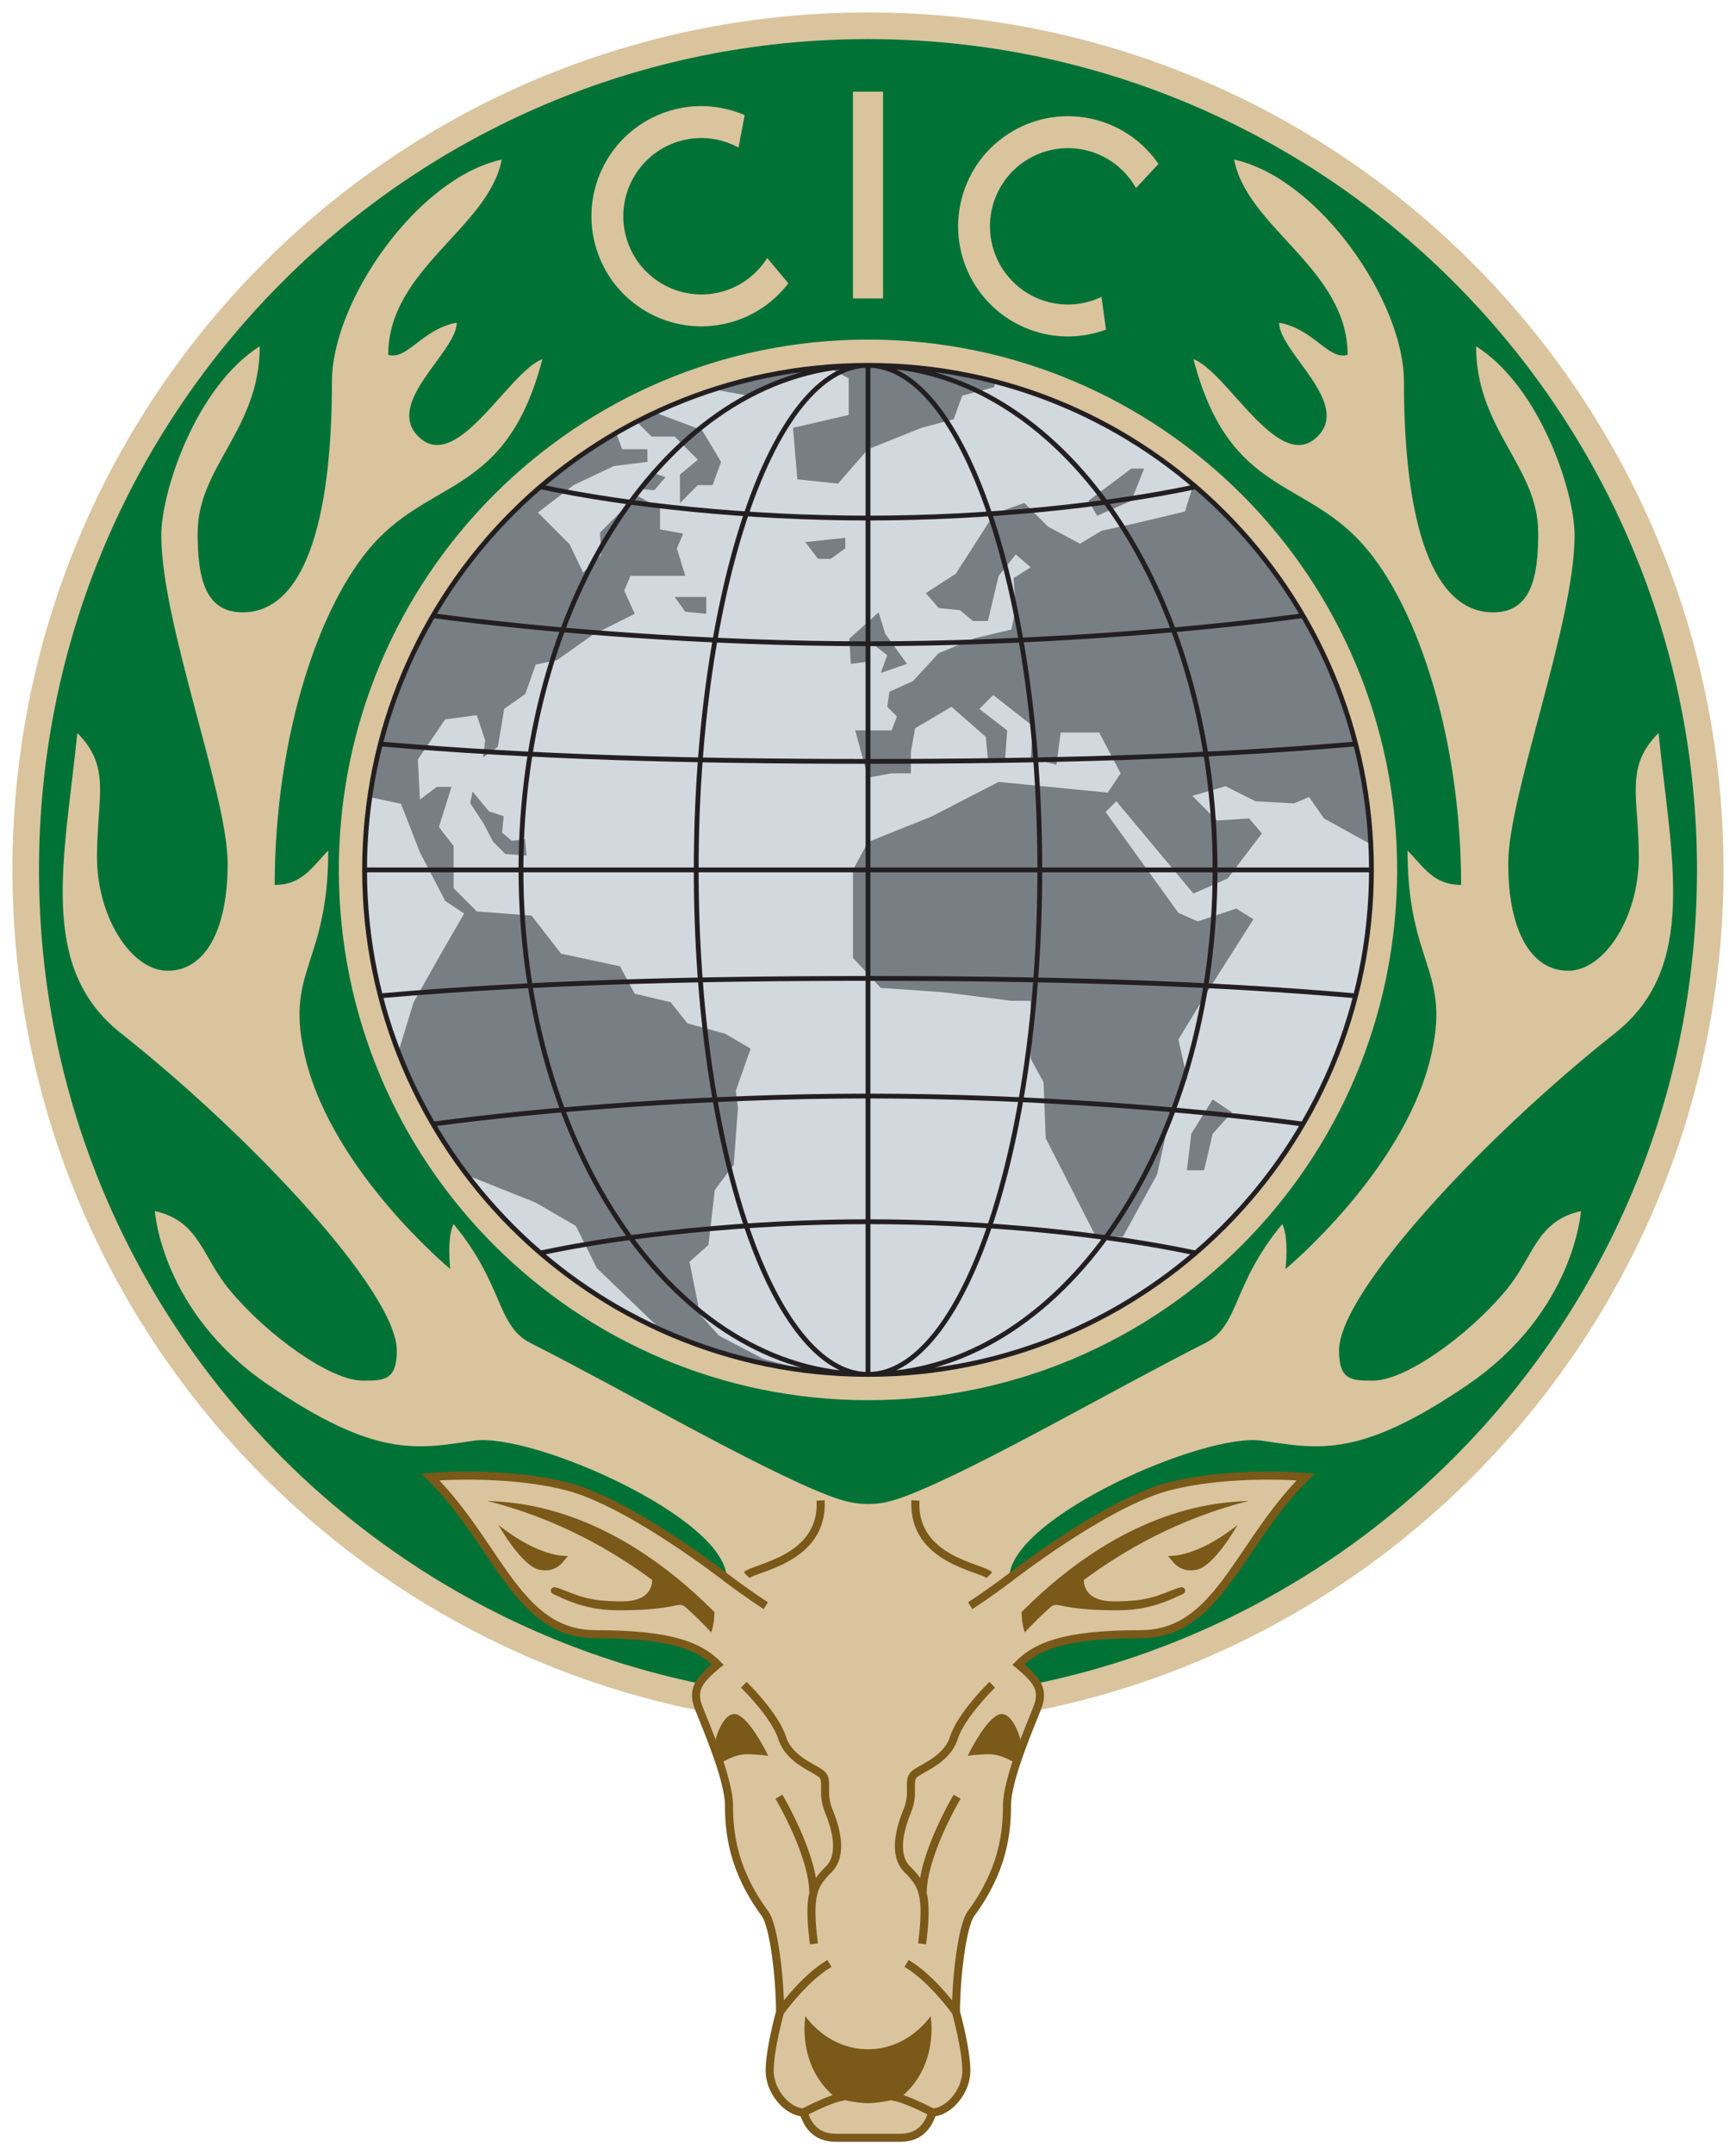 <?xml version="1.0" encoding="UTF-8" standalone="no"?>
<svg id="Layer_1" enable-background="new 0 0 60.132 74.808" height="346.115" viewBox="0 0 279 346.115" width="279" xmlns="http://www.w3.org/2000/svg">
   <path id="path2" clip-rule="evenodd" d="m277 139.761c0 76.081-61.561 137.761-137.495 137.761-75.944 0-137.505-61.68-137.505-137.761 0-76.086 61.561-137.761 137.5-137.761 75.939 0 137.5 61.675 137.5 137.761" fill="#d9c49e" fill-rule="evenodd" stroke-width="4.573"/>
   <path id="path4" clip-rule="evenodd" d="m272.729 139.761c0 73.721-59.649 133.48-133.229 133.48-73.584 0-133.233-59.759-133.233-133.48 0-73.717 59.649-133.48 133.233-133.48 73.579 0 133.229 59.764 133.229 133.48" fill="#007236" fill-rule="evenodd" stroke-width="4.573"/>
   <path id="path6" clip-rule="evenodd" d="m139.5 241.644c2.291 0 4.102-.512 6.421-1.409 11.365-4.39 32.918-16.944 47.772-24.449 5.543-2.799 4.281-9.375 12.389-19.135 1.12 2.369.521 7.239.521 7.239 0 0 18.705-15.485 23.228-33.618 3.608-14.479-3.617-14.996-3.617-33.614 2.579 2.584 4.125 5.515 8.607 5.515 0-24.138-7.404-46.373-16.866-55.853-9.458-9.48-20.648-7.587-26.155-28.62 5.506 2.067 13.77 18.618 19.962 12.412 5.424-5.433-6.192-13.573-6.192-18.27 5.621 1.034 7.912 6.069 11.008 5.168 0-13.788-16.171-20.401-18.238-31.373 13.665 3 27.289 22.853 27.289 35.612 0 23.246 4.715 37.135 14.356 37.135 6.192 0 7.23-5.858 7.23-12.755 0-10.688-9.988-16.61-9.988-29.996 10.331 6.549 15.833 23.443 15.833 30.339 0 14.237-10.665 41.717-10.665 52.753 0 11.031 3.782 17.241 9.631 17.241 5.849 0 11.355-8.621 11.355-18.275 0-9.654-2.337-14.406 3.169-19.921 2.067 20.342 6.407 37.611-6.956 48.193-21.334 16.894-44.393 41.717-44.393 51.024 0 4.829 2.067 4.829 5.506 4.829 5.163 0 15.252-7.221 21.334-14.52 4.5-5.419 4.834-11.099 12.046-12.718 0 0-1.034 16.203-18.238 27.929-17.205 11.721-23.735 10.345-33.037 8.964-9.288-1.377-40.602 12.412-40.602 22.066 0 0 15.563-12.133 25.592-14.717 10.02-2.588 22.02-1.527 22.02-1.527-11.09 11.108-13.976 25.263-26.58 25.263-12.609 0-16.857 2.127-19.592 4.866 3.338 2.739 4.102 4.258 3.037 6.997-1.056 2.739-4.861 11.41-4.861 15.668 0 4.267-.604 10.349-5.771 17.346-1.473 2.008-2.428 10.528-2.428 15.828 0 0 1.669 5.932 1.669 9.43 0 3.503-3.032 6.695-5.465 6.695-.608 2.058-1.98 4.079-5.163 4.079-3.188 0-7.166 0-10.358 0-3.192 0-4.55-2.021-5.163-4.079-2.433 0-5.465-3.192-5.465-6.695 0-3.499 1.669-9.43 1.669-9.43 0-5.3-.956-13.82-2.428-15.828-5.168-6.997-5.776-13.08-5.776-17.346 0-4.258-3.796-12.929-4.857-15.668-1.066-2.739-.306-4.258 3.037-6.997-2.739-2.739-6.988-4.866-19.592-4.866-12.604 0-15.49-14.154-26.575-25.263 0 0 11.991-1.061 22.016 1.527 10.025 2.584 25.592 14.717 25.592 14.717 0-9.654-31.313-23.443-40.606-22.066-9.288 1.381-15.828 2.758-33.037-8.964-17.205-11.726-18.238-27.929-18.238-27.929 7.217 1.619 7.541 7.299 12.051 12.718 6.078 7.299 16.171 14.52 21.33 14.52 3.444 0 5.506 0 5.506-4.829 0-9.307-23.054-34.13-44.393-51.024-13.363-10.583-9.023-27.851-6.956-48.193 5.502 5.515 3.165 10.267 3.165 19.921 0 9.654 5.511 18.275 11.36 18.275 5.849 0 9.636-6.211 9.636-17.241 0-11.035-10.669-38.516-10.669-52.753 0-6.896 5.506-23.79 15.828-30.339 0 13.386-9.983 19.308-9.983 29.996 0 6.896 1.038 12.755 7.226 12.755 9.636 0 14.36-13.889 14.36-37.135 0-12.759 13.619-32.612 27.284-35.612-2.063 10.971-18.238 17.584-18.238 31.373 3.101.901 5.392-4.134 11.012-5.168 0 4.697-11.616 12.837-6.192 18.27 6.192 6.206 14.452-10.345 19.958-12.412-5.506 21.032-16.688 19.139-26.155 28.62-9.462 9.48-16.866 31.716-16.866 55.853 4.477 0 6.023-2.931 8.602-5.515 0 18.618-7.221 19.135-3.608 33.614 4.523 18.133 23.223 33.618 23.223 33.618 0 0-.604-4.871.517-7.239 8.108 9.759 6.851 16.336 12.389 19.135 14.859 7.505 36.408 20.058 47.777 24.449 2.342.896 4.153 1.409 6.453 1.409" fill="#d9c49e" fill-rule="evenodd" stroke-width="4.573"/>
   <path id="path8" clip-rule="evenodd" d="m224.54 139.761c0 47.054-38.072 85.2-85.04 85.2-46.972 0-85.045-38.146-85.045-85.2 0-47.054 38.072-85.2 85.045-85.2 46.968 0 85.04 38.146 85.04 85.2" fill="#d9c49e" fill-rule="evenodd" stroke-width="4.573"/>
   <path id="path10" clip-rule="evenodd" d="m220.41 139.761c0 44.768-36.225 81.061-80.906 81.061-44.685 0-80.91-36.293-80.91-81.061 0-44.768 36.225-81.061 80.91-81.061 44.681 0 80.906 36.293 80.906 81.061" fill="#d2d9de" fill-rule="evenodd" stroke-width="4.573"/>
   <rect id="rect12" fill="#d9c49e" height="33.216" stroke-width="4.573" width="4.839" x="137.081" y="14.732"/>
   <path id="path14" clip-rule="evenodd" d="m177.024 47.696c-2.767 1.322-6.018 1.646-9.174.645-6.599-2.099-10.253-9.16-8.163-15.778 2.099-6.613 9.147-10.272 15.75-8.172 3.151 1.002 5.621 3.146 7.13 5.826l3.613-3.878c-2.154-3.128-5.3-5.602-9.197-6.837-9.293-2.959-19.226 2.195-22.171 11.511-2.954 9.311 2.191 19.258 11.488 22.217 3.896 1.235 7.893 1.038 11.447-.279z" fill="#d9c49e" fill-rule="evenodd" stroke-width="4.573"/>
   <path id="path16" clip-rule="evenodd" d="m123.301 41.454c-1.642 2.598-4.226 4.61-7.422 5.447-6.709 1.747-13.551-2.282-15.302-8.996-1.742-6.714 2.277-13.578 8.977-15.325 3.206-.832 6.435-.338 9.133 1.13l.997-5.209c-3.485-1.505-7.468-1.916-11.415-.883-9.439 2.46-15.101 12.124-12.645 21.581 2.456 9.453 12.101 15.124 21.54 12.663 3.951-1.029 7.23-3.334 9.535-6.348z" fill="#d9c49e" fill-rule="evenodd" stroke-width="4.573"/>
   <path id="path18" clip-rule="evenodd" d="m123.471 282.104c0 0-2.616-5.515-4.848-6.567-2.227-1.047-3.832 3.869-3.832 5.218 0 1.349.906 2.588.906 2.588 0 0 2.273-1.5 4.239-1.5 1.967 0 3.535.261 3.535.261" fill="#7a5919" fill-rule="evenodd" stroke-width="4.573"/>
   <path id="path20" clip-rule="evenodd" d="m155.525 282.104c0 0 2.616-5.515 4.852-6.567 2.227-1.047 3.828 3.869 3.828 5.218 0 1.349-.901 2.588-.901 2.588 0 0-2.268-1.5-4.239-1.5-1.967 0-3.54.261-3.54.261" fill="#7a5919" fill-rule="evenodd" stroke-width="4.573"/>
   <path id="path22" clip-rule="evenodd" d="m78.259 241.141c11.365 2.826 20.388 8.131 26.571 12.718-.055 1.317-.764 3.43-4.829 3.43-5.369 0-7.061-.919-9.814-1.967-.896-.343-1.431-.48-1.637.11-.206.585.713.837.915.933 2.643 1.216 5.451 2.351 10.015 2.351 9.709 0 9.403-1.578 10.72-.48.096.091.21.188.302.274.018.009.027.023.041.032 0 .005.005.005.005.005 2.456 2.232 3.75 3.732 3.75 3.732 0 0 .521-1.313.521-3.284-17.163-17.2-31.963-17.626-36.559-17.854" fill="#7a5919" fill-rule="evenodd" stroke-width="4.573"/>
   <path id="path24" clip-rule="evenodd" d="m80.111 244.996c0 0 3.668 6.618 6.604 7.207 2.936.59 3.96-1.619 4.546-2.204-5.278 0-11.15-5.003-11.15-5.003" fill="#7a5919" fill-rule="evenodd" stroke-width="4.573"/>
   <path id="path26" clip-rule="evenodd" d="m149.561 323.922c0 0-3.471 5.319-10.057 5.319-6.59 0-10.066-5.319-10.066-5.319 0 0-1.477 8.058 4.957 13.18 0 0 3.05.805 5.108.805 2.053 0 5.104-.805 5.104-.805 6.435-5.122 4.953-13.18 4.953-13.18" fill="#7a5919" fill-rule="evenodd" stroke-width="4.573"/>
   <path id="path28" clip-rule="evenodd" d="m200.736 241.141c-11.365 2.826-20.383 8.131-26.566 12.718.055 1.317.768 3.43 4.829 3.43 5.369 0 7.061-.919 9.81-1.967.901-.343 1.431-.48 1.642.11.206.585-.713.837-.919.933-2.639 1.216-5.442 2.351-10.011 2.351-9.704 0-9.407-1.578-10.724-.48-.096.091-.206.188-.297.274-.014.009-.023.023-.041.032 0 .005 0 .005 0 .005-2.46 2.232-3.755 3.732-3.755 3.732 0 0-.521-1.313-.521-3.284 17.159-17.2 31.963-17.625 36.554-17.854" fill="#7a5919" fill-rule="evenodd" stroke-width="4.573"/>
   <path id="path30" clip-rule="evenodd" d="m198.889 244.996c0 0-3.668 6.618-6.599 7.207-2.945.59-3.965-1.619-4.555-2.204 5.282 0 11.154-5.003 11.154-5.003" fill="#7a5919" fill-rule="evenodd" stroke-width="4.573"/>
   <path id="path32" d="m139.5 343.468h-5.182m.005 0c-3.188 0-4.55-2.021-5.163-4.079-2.433 0-5.465-3.192-5.465-6.695 0-3.499 1.669-9.43 1.669-9.43 0-5.3-.956-13.82-2.428-15.828-5.168-6.997-5.776-13.08-5.776-17.346 0-4.258-3.796-12.929-4.857-15.668-1.066-2.739-.306-4.258 3.037-6.997-2.739-2.739-6.988-4.866-19.592-4.866-12.604 0-15.49-14.154-26.575-25.263 0 0 11.991-1.061 22.016 1.527 10.025 2.584 25.592 14.717 25.592 14.717 3.695 2.799 6.297 4.431 6.297 4.431m6.082 81.418c0 0 4.802-2.534 6.499-2.534m-10.294-13.592c0 0 3.741-5.319 7.935-7.811m-13.756-44.772c0 0 4.98 4.857 6.16 8.538 1.175 3.672 5.369 4.857 6.421 5.904 1.047 1.052-.133 2.89 1.047 5.776 1.184 2.89 2.364 7.093 0 9.458-2.36 2.36-3.407 3.938-2.36 11.945m-5.634-23.635c0 0 5.538 9.288 5.538 15.545m-10.729-51.138c1.262-1.267 12.384-2.451 11.9-12m7.614 102.396h5.177m0 0c3.183 0 4.555-2.021 5.163-4.079 2.433 0 5.465-3.192 5.465-6.695 0-3.499-1.669-9.43-1.669-9.43 0-5.3.956-13.82 2.428-15.828 5.168-6.997 5.771-13.08 5.771-17.346 0-4.258 3.8-12.929 4.861-15.668 1.066-2.739.302-4.258-3.037-6.997 2.739-2.739 6.983-4.866 19.592-4.866 12.604 0 15.49-14.154 26.58-25.263 0 0-12-1.061-22.02 1.527-10.025 2.584-25.592 14.717-25.592 14.717-3.695 2.799-6.297 4.431-6.297 4.431m-6.082 81.418c0 0-4.797-2.534-6.503-2.534m10.299-13.592c0 0-3.746-5.319-7.939-7.811m13.761-44.772c0 0-4.98 4.857-6.16 8.538-1.18 3.672-5.374 4.857-6.421 5.904-1.047 1.052.133 2.89-1.047 5.776-1.18 2.89-2.364 7.093 0 9.458 2.36 2.36 3.407 3.938 2.36 11.945m5.634-23.635c0 0-5.538 9.288-5.538 15.545m10.729-51.138c-1.262-1.267-12.384-2.451-11.895-12" fill="none" stroke="#7a5919" stroke-miterlimit="2.613" stroke-width="1.294"/>
   <polyline id="polyline34" clip-rule="evenodd" fill="#787f84" fill-rule="evenodd" points="39.322 16.025 37.816 17.156 38.118 17.684 39.322 17.156 39.772 16.025 39.322 16.025" transform="matrix(4.573 0 0 4.573 2 2)"/>
   <path id="path36" clip-rule="evenodd" d="m191.777 77.912l-1.345 4.271-7.23 1.724-6.192 1.377-3.444 2.072-5.159-2.762-3.787-3.791-4.816 1.724-6.192 9.654-4.82 3.105 2.063 2.41 3.444.348 2.063 1.724h2.41l1.72-7.239 2.753-3.448 2.406 2.067-2.753 1.724.343 4.825-.686 3.448-5.845 1.381-5.854 2.415-4.13 4.482-3.782 1.724-.343 2.41 1.55 1.555-.86 2.241h-5.845l2.063 7.582 3.782-.686h3.101v-3.448l.681-3.796 5.845-3.448 5.506 4.829.348 3.448 2.749.343.348-4.825-4.473-3.448 2.227-2.241 6.375 4.999-.348 5.172 4.134 1.034.681-5.172h6.192l3.444 6.553-2.063 3.101-17.552-1.724-10.669 5.515-10.322 4.139-2.41 4.482v14.136l4.473 4.825 9.983.691 11.012 1.381h3.096v9.307l2.067 3.796.338 8.964 7.916 15.513 4.477.348 5.506-9.997 2.063-9.311 2.753-6.206-1.381-6.206 4.825-7.93 7.23-11.378-2.762-1.724-6.192 2.067-3.105-1.377-11.698-16.203 1.724-1.724 12.389 14.827 5.502-2.415 5.506-7.239-2.063-2.415-5.163.343-3.956-3.965 5.337-1.55 4.811 2.415 6.197.343 2.41-1.034 2.406 3.448 7.509 4.148c-1.148-23.127-11.991-43.684-28.519-57.724" fill="#787f84" fill-rule="evenodd" stroke-width="4.573"/>
   <path id="path38" clip-rule="evenodd" d="m139.5 58.699c-2.177 0-4.317.11-6.444.279l3.343 1.825v5.863l-8.95 2.072.691 8.273 6.535.691 4.825-5.52 8.602-3.444 5.163-1.381 1.377-3.791 5.163-1.381.096-.883c-6.517-1.697-13.354-2.602-20.401-2.602" fill="#787f84" fill-rule="evenodd" stroke-width="4.573"/>
   <path id="path40" clip-rule="evenodd" d="m114.736 62.582l5.488.983 11.52-4.486c-5.877.558-11.566 1.752-17.008 3.503" fill="#787f84" fill-rule="evenodd" stroke-width="4.573"/>
   <polyline id="polyline42" clip-rule="evenodd" fill="#787f84" fill-rule="evenodd" points="42.181 38.19 42.858 38.642 42.181 39.396 41.88 40.678 41.277 40.678 41.429 39.396 42.181 38.19" transform="matrix(4.573 0 0 4.573 2 2)"/>
   <polyline id="polyline44" clip-rule="evenodd" fill="#787f84" fill-rule="evenodd" points="30.672 21.826 31.437 22.886 30.517 23.206 30.743 22.584 30.066 22.056 30.066 22.81 29.464 22.886 29.41 22.003 30.442 21.076 30.672 21.826" transform="matrix(4.573 0 0 4.573 2 2)"/>
   <polyline id="polyline46" clip-rule="evenodd" fill="#787f84" fill-rule="evenodd" points="23.274 20.535 24.384 20.535 24.384 21.128 23.644 21.054 23.274 20.535" transform="matrix(4.573 0 0 4.573 2 2)"/>
   <polyline id="polyline48" clip-rule="evenodd" fill="#787f84" fill-rule="evenodd" points="27.863 18.607 29.269 18.459 29.269 18.829 28.751 19.2 28.31 19.196 27.863 18.607" transform="matrix(4.573 0 0 4.573 2 2)"/>
   <path id="path50" clip-rule="evenodd" d="m59.44 128.071l5.003 1.07 3.046 7.802 4.061 7.797 3.046 2.035-3.723 6.444-4.399 7.797-2.438 7.971c2.845 7.363 6.727 14.195 11.47 20.337l.448-.165 10.157 4.07 6.43 3.732 3.384 6.782 8.799 8.474 1.797 1.559c7.185 3.215 14.923 5.415 23.026 6.412l-6.887-1.866-7.107-3.727-3.046-3.393-1.692-8.474 3.046-2.717 1.015-8.817 3.046-4.07.677-9.151-.338-2.717 2.374-6.782-4.066-2.374-6.092-1.692-2.707-3.393-5.753-1.354-2.374-4.409-9.471-2.035-4.738-6.105-8.804-.677-3.723-3.732v-6.782l-2.369-3.05 2.026-6.444h-2.369l-2.707 2.035-.338-6.444 4.399-6.444 5.076-.677 1.354 4.07-.338 2.712 2.369-1.697 1.024-6.101 3.38-2.374 1.692-4.747 3.384-.681 5.753-4.07 4.738-2.374 2.031-1.015-1.692-3.732 1.015-2.374h8.799l-1.354-4.409 1.02-2.374-3.723-.677v-3.389l-3.718-2.035-5.922 5.932.165 3.563-2.877 2.881-2.195-4.578-5.076-5.085 5.753-4.409 6.43-3.05 5.415-.681v-2.035h-4.061l-.965-2.584c-20.973 12.165-35.978 33.467-39.586 58.483" fill="#787f84" fill-rule="evenodd" stroke-width="4.573"/>
   <polyline id="polyline52" clip-rule="evenodd" fill="#787f84" fill-rule="evenodd" points="22.545 16.188 22.135 16.751 22.56 16.783 22.954 16.325 22.545 16.188" transform="matrix(4.573 0 0 4.573 2 2)"/>
   <polyline id="polyline54" clip-rule="evenodd" fill="#787f84" fill-rule="evenodd" points="16.171 27.374 16.746 28.067 17.264 28.239 17.207 28.816 17.552 29.104 18.013 29.047 18.07 29.623 17.322 29.566 16.89 29.133 16.568 28.513 16.088 27.779 16.171 27.374" transform="matrix(4.573 0 0 4.573 2 2)"/>
   <path id="path56" clip-rule="evenodd" d="m104.716 70.142h3.723l3.718 3.723-2.877 2.378v4.578l2.877-2.881h2.374l1.354-3.732-3.046-5.085-7.528-2.835c-1.002.471-1.994.965-2.968 1.473z" fill="#787f84" fill-rule="evenodd" stroke-width="4.573"/>
   <path id="path58" d="m61.132 119.529c24.545 2.145 50.251 2.799 78.372 2.799 28.107 0 53.818-.654 78.368-2.799m-148.256-20.607c17.625 2.374 44.095 4.505 69.884 4.505 25.789 0 52.254-2.131 69.88-4.505m-122.504-20.708c13.903 2.968 33.38 5.021 52.629 5.021 19.249 0 38.722-2.053 52.625-5.021m-130.997 81.779c24.545-2.145 50.251-2.794 78.372-2.794 28.107 0 53.818.649 78.368 2.794m-148.256 20.603c17.625-2.369 44.095-4.5 69.884-4.5 25.789 0 52.254 2.131 69.88 4.5m-122.504 20.712c13.903-2.968 33.38-5.021 52.629-5.021 19.249 0 38.722 2.053 52.625 5.021m3.146-61.547c0 44.768-24.97 81.061-55.771 81.061-30.806 0-55.776-36.293-55.776-81.061 0-44.768 24.97-81.061 55.776-81.061 30.801 0 55.771 36.293 55.771 81.061m-28.167 0c0 44.768-12.357 81.061-27.604 81.061-15.252 0-27.613-36.293-27.613-81.061 0-44.768 12.362-81.061 27.613-81.061 15.243 0 27.604 36.293 27.604 81.061m53.301 0h-161.821m80.91 81.061v-162.123m80.91 81.061c0 44.768-36.225 81.061-80.906 81.061-44.685 0-80.91-36.293-80.91-81.061 0-44.768 36.225-81.061 80.91-81.061 44.681 0 80.906 36.293 80.906 81.061" fill="none" stroke="#231f20" stroke-miterlimit="2.613" stroke-width=".773"/>
</svg>
